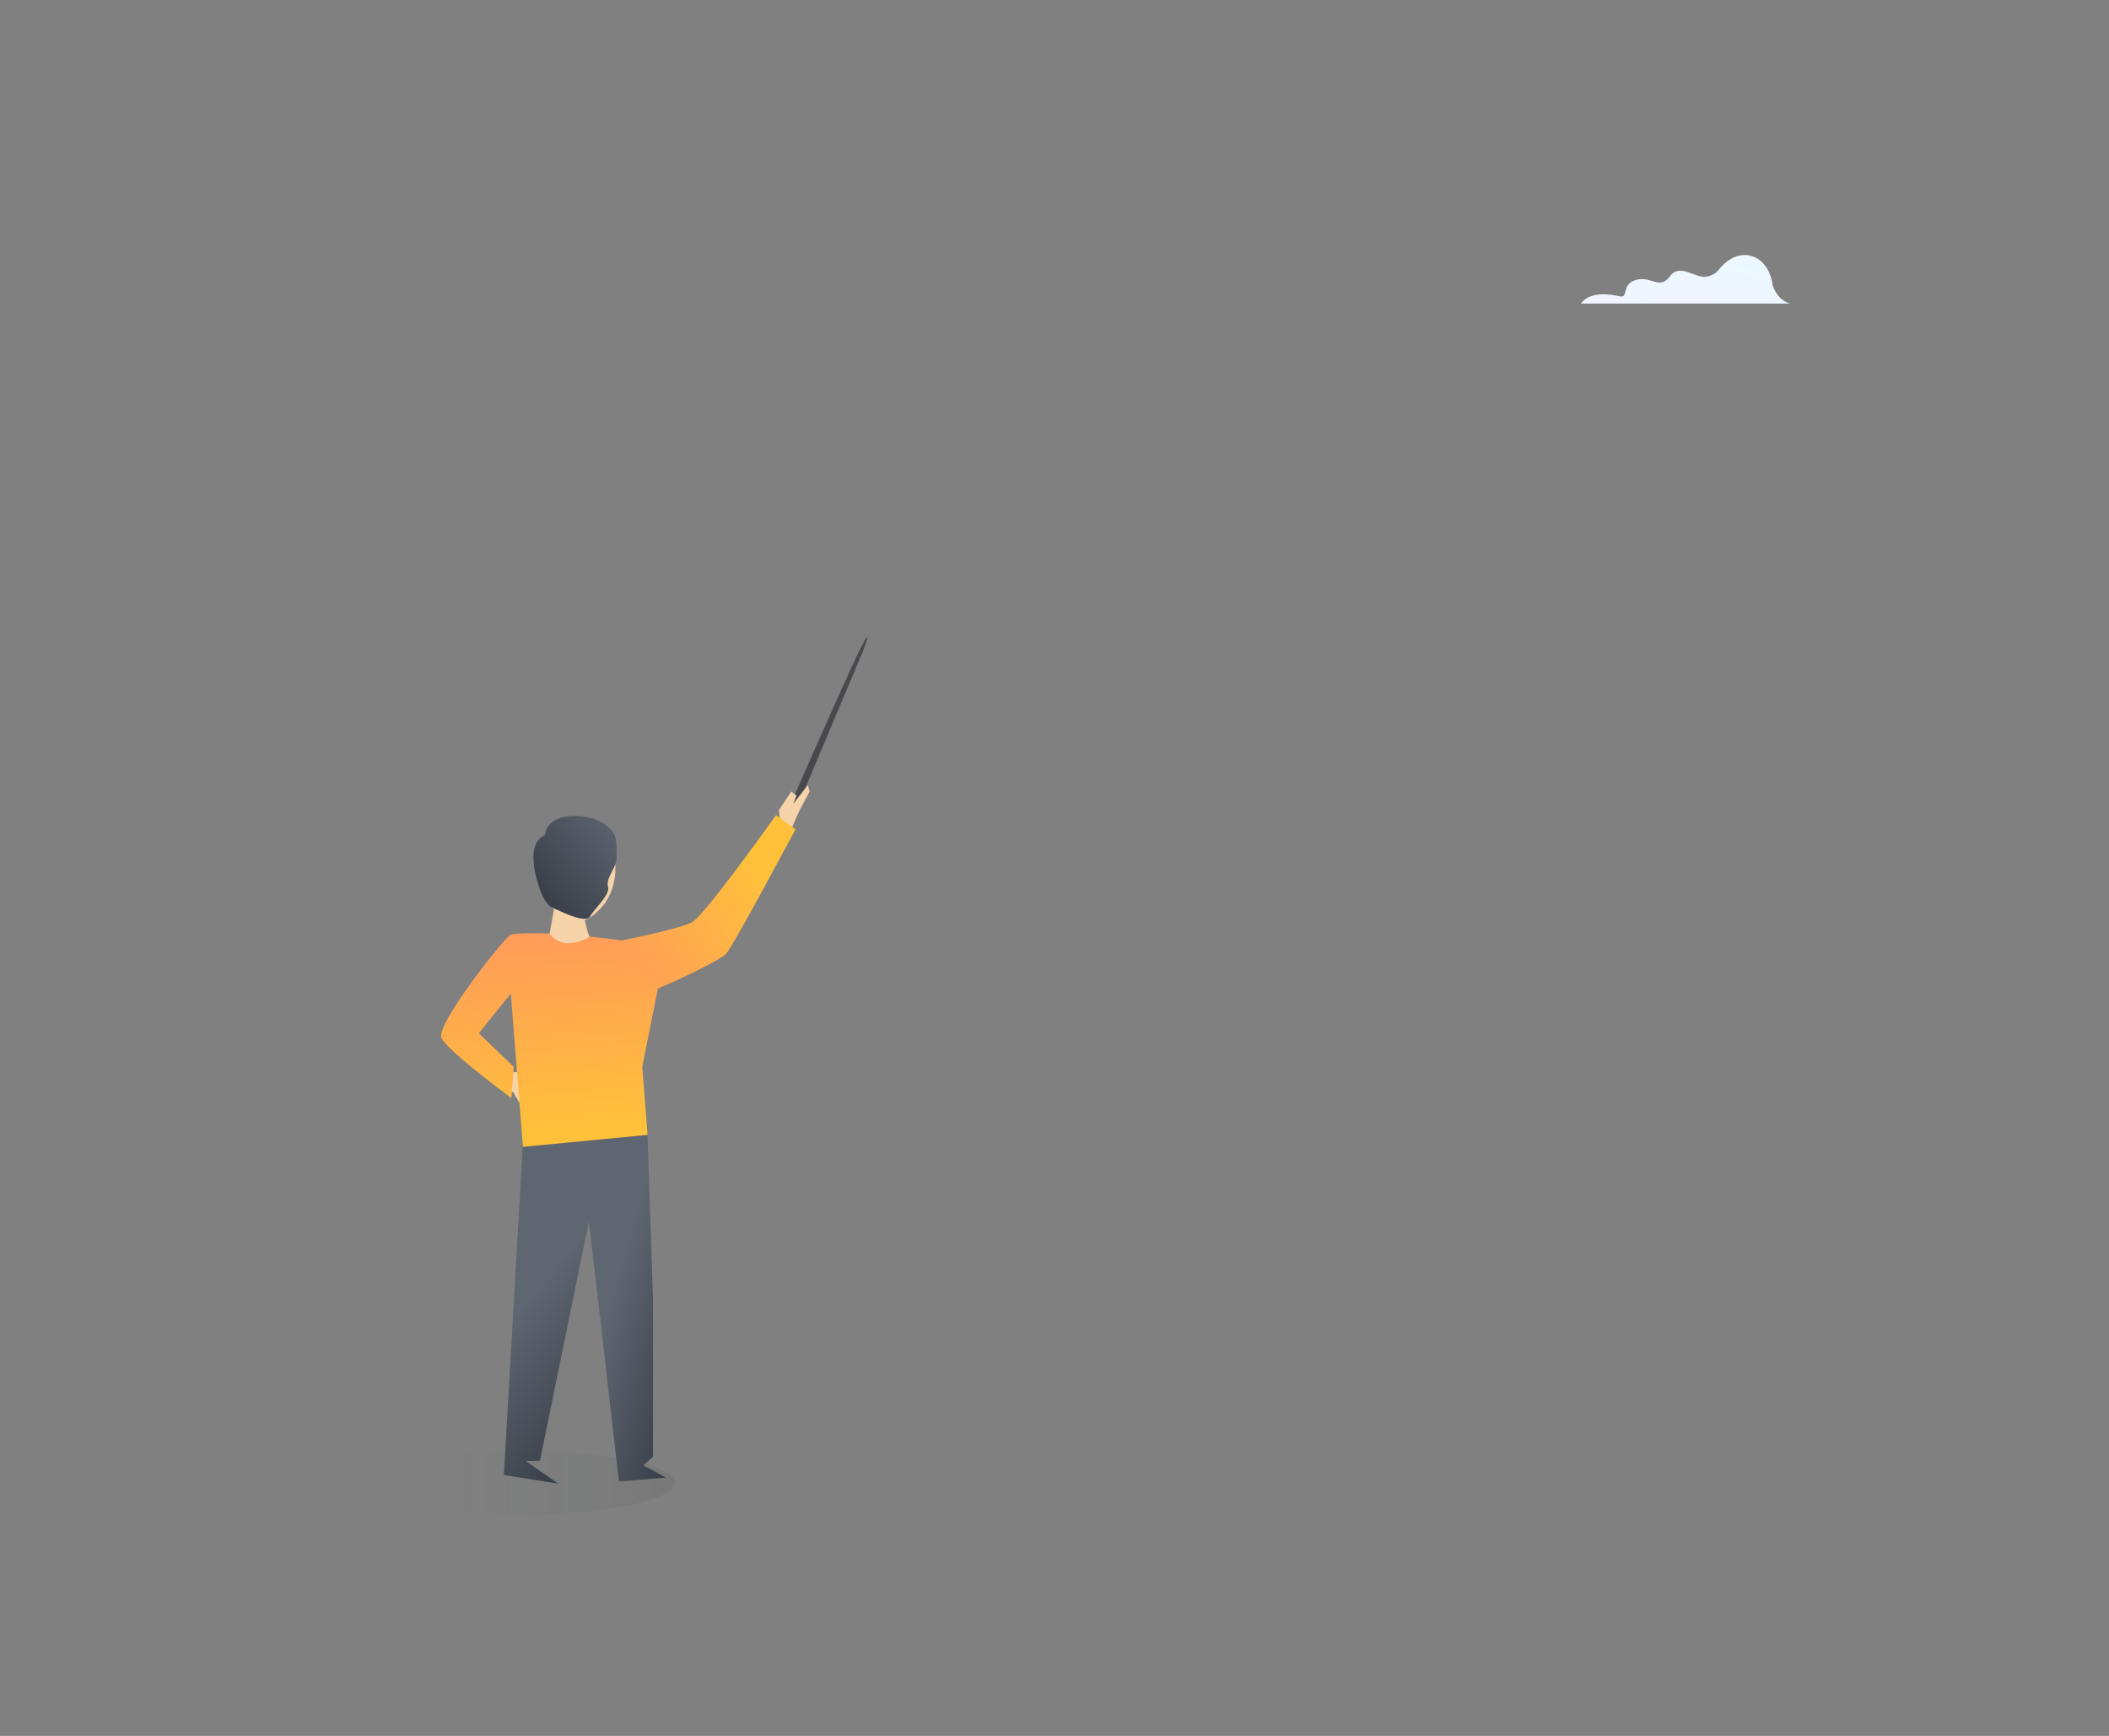 <?xml version="1.0" encoding="UTF-8"?>
<svg width="769px" height="633px" viewBox="0 0 769 633" version="1.1" xmlns="http://www.w3.org/2000/svg" xmlns:xlink="http://www.w3.org/1999/xlink">
    <rect x="0" y="0" width="769" height="633" fill="#808080" stroke="none"/>
    <!-- Generator: Sketch 51.3 (57544) - http://www.bohemiancoding.com/sketch -->
    <title>Illustrations / Main / Rev Reports</title>
    <desc>Created with Sketch.</desc>
    <defs>
        <linearGradient x1="100%" y1="0%" x2="14.075%" y2="100%" id="linearGradient-1">
            <stop stop-color="#EBF9FF" offset="0%"></stop>
            <stop stop-color="#F0F5FF" offset="100%"></stop>
        </linearGradient>
        <linearGradient x1="70.77%" y1="50%" x2="0.543%" y2="50%" id="linearGradient-2">
            <stop stop-color="#4B575D" stop-opacity="0" offset="0%"></stop>
            <stop stop-color="#252829" offset="100%"></stop>
        </linearGradient>
        <linearGradient x1="100%" y1="0%" x2="158.064%" y2="71.909%" id="linearGradient-3">
            <stop stop-color="#5E6672" offset="0%"></stop>
            <stop stop-color="#30363E" offset="100%"></stop>
        </linearGradient>
        <linearGradient x1="50%" y1="77.845%" x2="83.631%" y2="14.445%" id="linearGradient-4">
            <stop stop-color="#FF9B5A" offset="0%"></stop>
            <stop stop-color="#FFC13A" offset="100%"></stop>
        </linearGradient>
        <linearGradient x1="38.112%" y1="0%" x2="45.176%" y2="94.075%" id="linearGradient-5">
            <stop stop-color="#FF9B5A" offset="0%"></stop>
            <stop stop-color="#FFC13A" offset="100%"></stop>
        </linearGradient>
        <linearGradient x1="100%" y1="0%" x2="0%" y2="100%" id="linearGradient-6">
            <stop stop-color="#5E6672" offset="0%"></stop>
            <stop stop-color="#30363E" offset="100%"></stop>
        </linearGradient>
    </defs>
    <g id="Illustrations-/-Main-/-Rev-Reports" stroke="none" stroke-width="1" fill="none" fill-rule="evenodd">
        <rect id="base" x="0.805" y="0.305" width="768" height="632"></rect>
        <path d="M576.4,110.693 L652.686,110.693 C649.862,109.909 647.77,107.765 646.412,104.263 C644.841,93.195 636.594,91.278 631.41,94.261 C626.226,97.244 627.418,99.43 622.898,100.761 C618.378,102.092 612.745,95.564 608.906,100.761 C605.067,105.958 601.997,100.378 596.404,102.112 C590.81,103.846 594.271,109.202 590.072,107.94 C583.427,106.56 578.869,107.477 576.4,110.693 Z" id="cloud" fill="url(#linearGradient-1)"></path>
        <g id="man" transform="translate(133.218, 231.193)">
            <ellipse id="Oval-5" fill="url(#linearGradient-2)" opacity="0.08" transform="translate(56.859, 309.524) scale(-1, 1) translate(-56.859, -309.524) " cx="56.859" cy="309.524" rx="55.916" ry="11.583"></ellipse>
            <path d="M168.661,2.674 C169.106,-3.656 169.5,-3.505 169.843,3.126 L170.052,68.594 L167.333,68.167 C167.774,30.835 168.217,9.004 168.661,2.674 Z" id="Rectangle-2" fill="#48484D" transform="translate(168.693, 33.315) rotate(23) translate(-168.693, -33.315) "></path>
            <polygon id="Fill-1" fill="#F7D3A9" transform="translate(156.709, 62.925) scale(-1, 1) rotate(-49) translate(-156.709, -62.925) " points="157.374 55.358 154.541 62.791 151.649 68.969 154.3 70.63 154.783 71.58 159.602 68.254 161.769 60.415 159.36 59.938 157.914 62.791 159.6 54.271"></polygon>
            <polygon id="Fill-2" fill="#F7D3A9" transform="translate(56.859, 169.054) rotate(80) translate(-56.859, -169.054) " points="47.382 169.054 46.738 174.756 51.88 176.024 54.449 171.588 66.979 166.836 66.979 163.987 53.486 167.155 56.056 164.302 54.449 162.084"></polygon>
            <polygon id="Fill-3" fill="url(#linearGradient-3)" transform="translate(63.824, 244.631) rotate(15) translate(-63.824, -244.631) " points="40.741 181.24 67.023 308.021 86.906 305.92 73.414 301.015 78.385 299.618 71.28 181.24"></polygon>
            <g id="Group-16" transform="translate(26.919, 41.524)">
                <path d="M77.963,200.932 C77.963,239.291 77.963,258.471 77.963,258.471 L74.412,261.65 L82.699,266.091 L65.537,267.527 C65.537,267.527 63.08,246.119 58.166,203.303 C53.675,165.037 51.429,145.903 51.429,145.903 C51.429,145.903 63.939,130.083 65.537,130.611 C67.136,131.136 75.836,137.615 75.836,137.615 C75.836,137.615 76.545,158.72 77.963,200.932 Z" id="Fill-4" fill="url(#linearGradient-3)"></path>
                <path d="M91.874,57.739 C95.421,52.14 105.355,10.509 105.355,10.509 L113.869,12.606 C113.869,12.606 108.902,59.136 107.482,64.035 C106.062,68.933 62.785,114.414 52.85,114.414 C42.916,114.414 39.369,101.819 44.336,90.625 C44.336,90.625 88.327,63.334 91.874,57.739 Z" id="Fill-12" fill="url(#linearGradient-4)" transform="translate(77.988, 62.462) rotate(22) translate(-77.988, -62.462) "></path>
                <path d="M26.119,89.604 C29.072,126.858 30.549,145.485 30.549,145.485 L76.007,141.119 L74.042,116.314 L79.937,86.743 C72.789,76.5 69.155,71.201 69.035,70.845 C68.739,69.972 53.894,69.032 50.088,68.094 C36.74,67.41 28.75,67.41 26.119,68.094 C24.242,68.581 -1.64,101.263 0.833,105.856 C2.482,108.917 10.982,116.212 26.334,127.74 L27.19,116.314 L14.449,104.045 L26.119,89.604 Z" id="Fill-6" fill="url(#linearGradient-5)"></path>
                <path d="M50.866,61.031 C54.194,61.558 52.716,65.986 54.002,70.108 C54.002,70.108 43.782,74.508 39.721,66.676 L43.308,56.433 L50.866,61.031 Z" id="Fill-8" fill="#F7D3A9" transform="translate(46.862, 63.886) rotate(-9) translate(-46.862, -63.886) "></path>
                <path d="M57.544,59.849 C48.773,67.878 43.244,61.441 38.418,54.386 C33.595,47.335 38.416,31.185 46.615,29.861 C54.816,28.537 62.051,33.388 63.981,40.439 C63.981,40.439 66.315,51.819 57.544,59.849 Z" id="Fill-10" fill="#F7D3A9"></path>
                <path d="M49.439,24.836 C56.183,24.836 61.86,27.611 63.902,31.677 C65.008,33.878 64.656,39.517 64.656,40.529 C64.656,43.413 60.615,47.771 61.578,50.62 C62.545,53.473 56.308,58.944 55.021,61.478 C53.739,64.012 45.517,60.248 43.591,59.298 C41.662,58.349 38.954,58.54 36.385,50.62 C33.816,42.7 32.837,34.333 38.618,31.8 C38.618,31.8 38.618,24.836 49.439,24.836 Z" id="Fill-14" fill="url(#linearGradient-6)"></path>
            </g>
        </g>
    </g>
</svg>